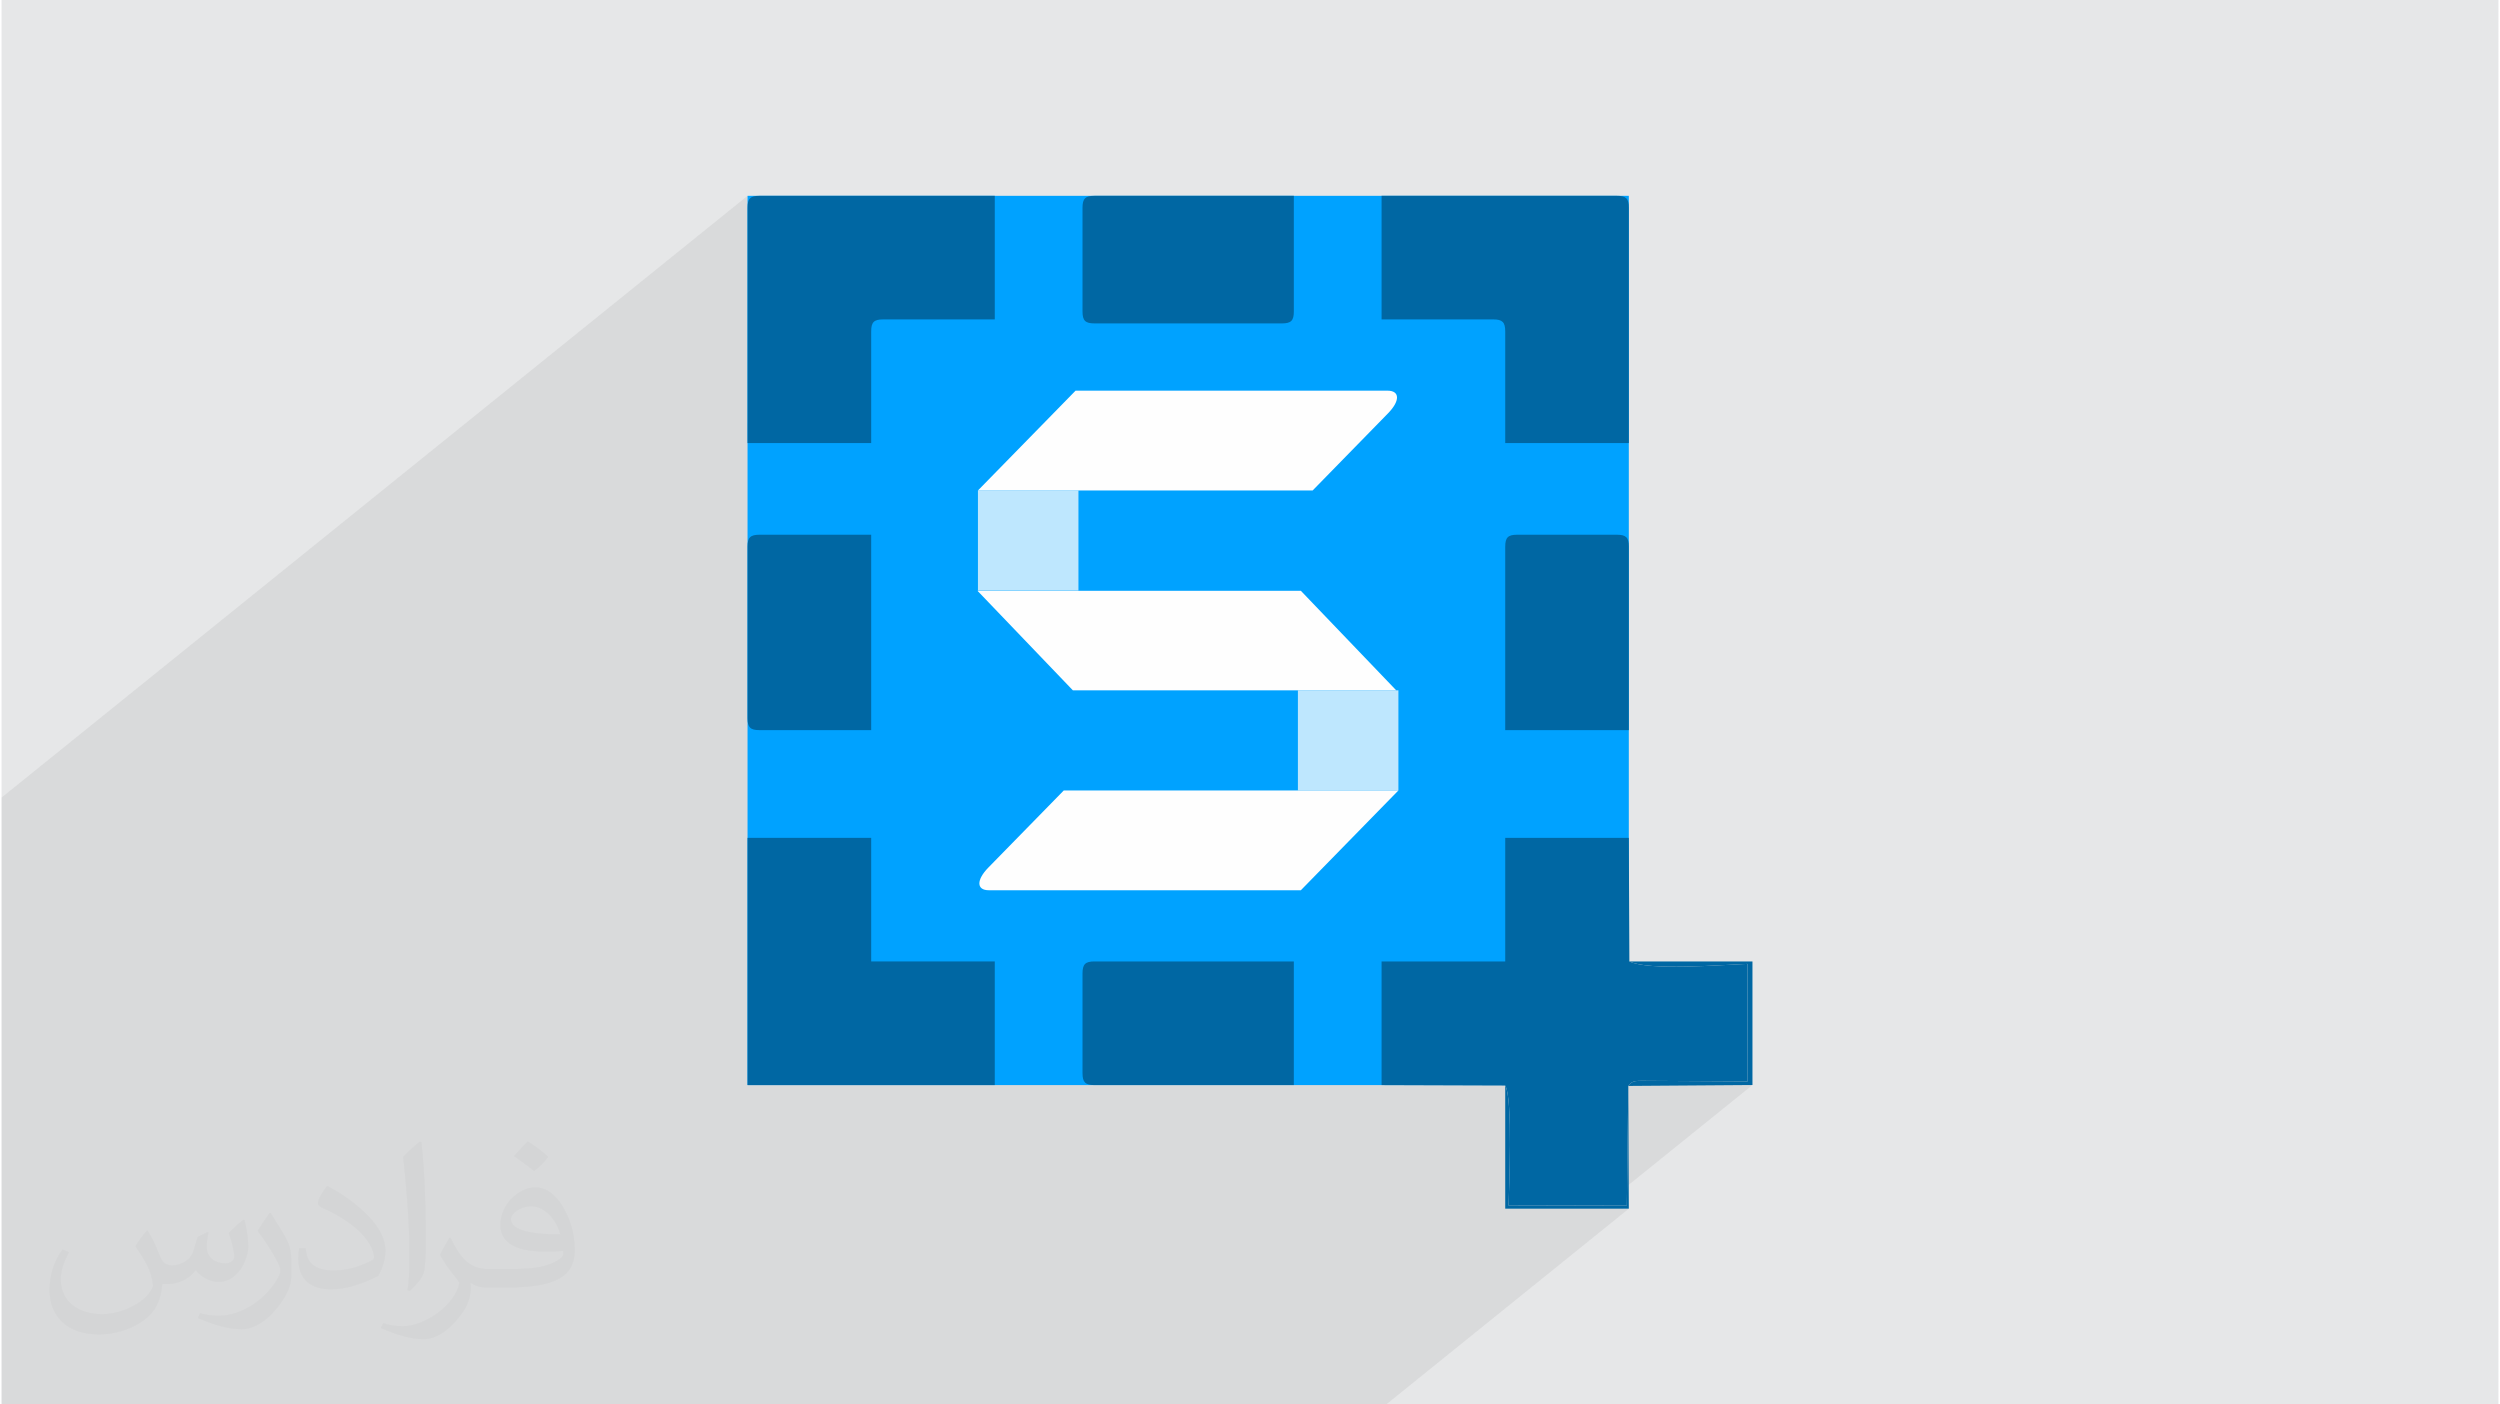 <?xml version="1.0" encoding="UTF-8"?>
<!DOCTYPE svg PUBLIC "-//W3C//DTD SVG 1.0//EN" "http://www.w3.org/TR/2001/REC-SVG-20010904/DTD/svg10.dtd">
<!-- Creator: CorelDRAW 2017 -->
<svg xmlns="http://www.w3.org/2000/svg" xml:space="preserve" width="356px" height="200px" version="1.0" shape-rendering="geometricPrecision" text-rendering="geometricPrecision" image-rendering="optimizeQuality" fill-rule="evenodd" clip-rule="evenodd"
viewBox="0 0 35600 20025"
 xmlns:xlink="http://www.w3.org/1999/xlink">
 <g id="Layer_x0020_1">
  <g id="_2458903981440">
   <polygon fill="#E6E7E8" points="0,0 35600,0 35600,20025 0,20025 "/>
   <path fill="#373435" fill-opacity="0.031" d="M2082 17547c68,103 112,202 155,312 32,64 49,183 199,183 44,0 107,-14 163,-45 63,-33 111,-83 136,-159l60 -202 146 -72 10 10c-20,76 -25,149 -25,206 0,169 146,233 262,233 68,0 129,-33 129,-95 0,-80 -34,-216 -78,-338 68,-68 136,-136 214,-191l12 6c34,144 53,286 53,381 0,93 -41,196 -75,264 -70,132 -194,237 -344,237 -114,0 -241,-57 -328,-163l-5 0c-82,102 -209,194 -412,194l-63 0c-10,134 -39,229 -83,314 -121,237 -480,404 -818,404 -470,0 -706,-272 -706,-633 0,-223 73,-431 185,-578l92 38c-70,134 -117,261 -117,385 0,338 275,499 592,499 294,0 658,-187 724,-404 -25,-237 -114,-349 -250,-565 41,-72 94,-144 160,-221l12 0zm5421 -1274c99,62 196,136 291,220 -53,75 -119,143 -201,203 -95,-77 -190,-143 -287,-213 66,-74 131,-146 197,-210zm51 926c-160,0 -291,105 -291,183 0,167 320,219 703,217 -48,-196 -216,-400 -412,-400zm-359 895c208,0 390,-6 529,-41 155,-40 286,-118 286,-172 0,-14 0,-31 -5,-45 -87,8 -187,8 -274,8 -282,0 -498,-64 -583,-222 -21,-44 -36,-93 -36,-149 0,-153 66,-303 182,-406 97,-85 204,-138 313,-138 197,0 354,158 464,408 60,136 101,293 101,491 0,132 -36,243 -118,326 -153,148 -435,204 -867,204l-196 0 0 0 -51 0c-107,0 -184,-19 -245,-66l-10 0c3,25 5,49 5,72 0,97 -32,221 -97,320 -192,286 -400,410 -580,410 -182,0 -405,-70 -606,-161l36 -70c65,27 155,45 279,45 325,0 752,-313 805,-618 -12,-25 -34,-58 -65,-93 -95,-113 -155,-208 -211,-307 48,-95 92,-171 133,-240l17 -2c139,283 265,446 546,446l44 0 0 0 204 0zm-1408 299c24,-130 26,-276 26,-413l0 -202c0,-377 -48,-926 -87,-1283 68,-74 163,-160 238,-218l22 6c51,450 63,971 63,1452 0,126 -5,249 -17,340 -7,114 -73,200 -214,332l-31 -14zm-1449 -596c7,177 94,317 398,317 189,0 349,-49 526,-134 32,-14 49,-33 49,-49 0,-111 -85,-258 -228,-392 -139,-126 -323,-237 -495,-311 -59,-25 -78,-52 -78,-77 0,-51 68,-158 124,-235l19 -2c197,103 417,256 580,427 148,157 240,316 240,489 0,128 -39,249 -102,361 -216,109 -446,192 -674,192 -277,0 -466,-130 -466,-436 0,-33 0,-84 12,-150l95 0zm-501 -503l172 278c63,103 122,215 122,392l0 227c0,183 -117,379 -306,573 -148,132 -279,188 -400,188 -180,0 -386,-56 -624,-159l27 -70c75,20 162,37 269,37 342,-2 692,-252 852,-557 19,-35 26,-68 26,-91 0,-35 -19,-74 -34,-109 -87,-165 -184,-315 -291,-454 56,-88 112,-173 173,-257l14 2z"/>
   <polygon fill="#373435" fill-opacity="0.078" points="17105,20025 17551,20025 17555,20025 17564,20025 17821,20025 17973,20025 17978,20025 19185,20025 19317,20025 19654,20025 19741,20025 23201,17233 23115,17233 23173,17186 23176,16912 24964,15470 24830,15471 24895,15419 24892,13743 24812,13747 24719,13751 24615,13757 24503,13763 24385,13769 24261,13774 24135,13779 24008,13782 23883,13783 23761,13783 23644,13779 23534,13773 23434,13763 23345,13749 23269,13731 23209,13708 21024,15471 19676,15471 19676,15130 21439,13708 21439,11946 17069,15471 16929,15471 23201,10410 23201,7795 23199,7750 23193,7713 23182,7684 23165,7661 23142,7644 23113,7633 23076,7626 23031,7624 21609,7624 21579,7626 23201,6317 23201,2962 23199,2917 23193,2880 23182,2851 23165,2828 23142,2811 23113,2800 23076,2794 23031,2792 19676,2792 18425,3801 18425,2792 15583,2792 15538,2794 15501,2800 15471,2811 15448,2828 13308,4554 12569,4554 12524,4556 12487,4563 12458,4574 12435,4590 10636,6041 10636,2962 10638,2917 10644,2880 10656,2851 10672,2828 10636,2857 10636,2792 0,11372 0,11437 0,11542 0,14621 0,14694 0,14897 0,15290 0,15362 0,15978 0,16270 0,16319 0,16375 0,17655 0,17922 0,18223 0,18664 0,18820 0,19128 0,19304 0,19379 0,19409 0,19650 0,20025 480,20025 621,20025 968,20025 1668,20025 2050,20025 2537,20025 4176,20025 4291,20025 4990,20025 4990,20025 5861,20025 6148,20025 6208,20025 6237,20025 7294,20025 7659,20025 7663,20025 7793,20025 8041,20025 8516,20025 9062,20025 9063,20025 9435,20025 9555,20025 9937,20025 11283,20025 11423,20025 11846,20025 12780,20025 13608,20025 14031,20025 15378,20025 15801,20025 "/>
   <g>
    <rect fill="#00A2FF" x="10636" y="2792" width="12565" height="12679"/>
    <g>
     <path fill="#FEFEFE" d="M19760 5570l-4447 0 -1392 1423 4772 0 1075 -1100c174,-178 170,-323 -8,-323z"/>
     <polygon fill="#FEFEFE" fill-opacity="0.749" points="13921,6993 15354,6993 15354,8420 13921,8420 "/>
     <rect fill="#FEFEFE" transform="matrix(0.07 -0 -0.069 -0.072 15274.6 9842.65)" width="65864" height="19712"/>
     <polygon fill="#FEFEFE" fill-opacity="0.749" points="18483,9843 19916,9843 19916,11270 18483,11270 "/>
     <path fill="#FEFEFE" d="M14077 12693l4448 0 1391 -1423 -4771 0 -1075 1099c-174,178 -171,324 7,324z"/>
    </g>
    <g>
     <path fill="#0067A3" d="M21439 15477c111,182 53,1497 48,1713l1686 -4 21 -1703c67,-84 86,-73 347,-72l1354 8 -3 -1676c-391,15 -1404,100 -1683,-35l-8 -1762 -1762 0 0 1762 -1763 0 0 1763 1763 6z"/>
     <path fill="#0067A3" d="M10636 2962l0 3355 1763 0 0 -1592c0,-131 39,-171 170,-171l1592 0 0 -1762 -3354 0c-131,0 -171,39 -171,170z"/>
     <path fill="#0067A3" d="M19676 4554l1592 0c131,0 171,40 171,171l0 1592 1762 0 0 -3355c0,-131 -39,-170 -170,-170l-3355 0 0 1762z"/>
     <polygon fill="#0067A3" points="10636,15471 14161,15471 14161,13708 12399,13708 12399,11946 10636,11946 "/>
     <path fill="#0067A3" d="M15412 2962l0 1478c0,132 40,171 171,171l2672 0c131,0 170,-39 170,-171l0 -1648 -2842 0c-131,0 -171,39 -171,170z"/>
     <path fill="#0067A3" d="M15412 13879l0 1421c0,131 40,171 171,171l2842 0 0 -1763 -2842 0c-131,0 -171,40 -171,171z"/>
     <path fill="#0067A3" d="M10636 7795l0 2445c0,131 40,170 171,170l1592 0 0 -2786 -1592 0c-131,0 -171,40 -171,171z"/>
     <path fill="#0067A3" d="M21439 7795l0 2615 1762 0 0 -2615c0,-131 -39,-171 -170,-171l-1422 0c-131,0 -170,40 -170,171z"/>
     <path fill="#0067A3" d="M23194 15483l1770 -13 0 -1762 -1755 0c279,135 1292,50 1683,35l3 1676 -1354 -8c-261,-1 -280,-12 -347,72z"/>
     <path fill="#0067A3" d="M23194 15483l-21 1703 -1686 4c5,-216 63,-1531 -48,-1713l0 1756 1762 0 -7 -1750z"/>
    </g>
   </g>
  </g>
 </g>
</svg>
